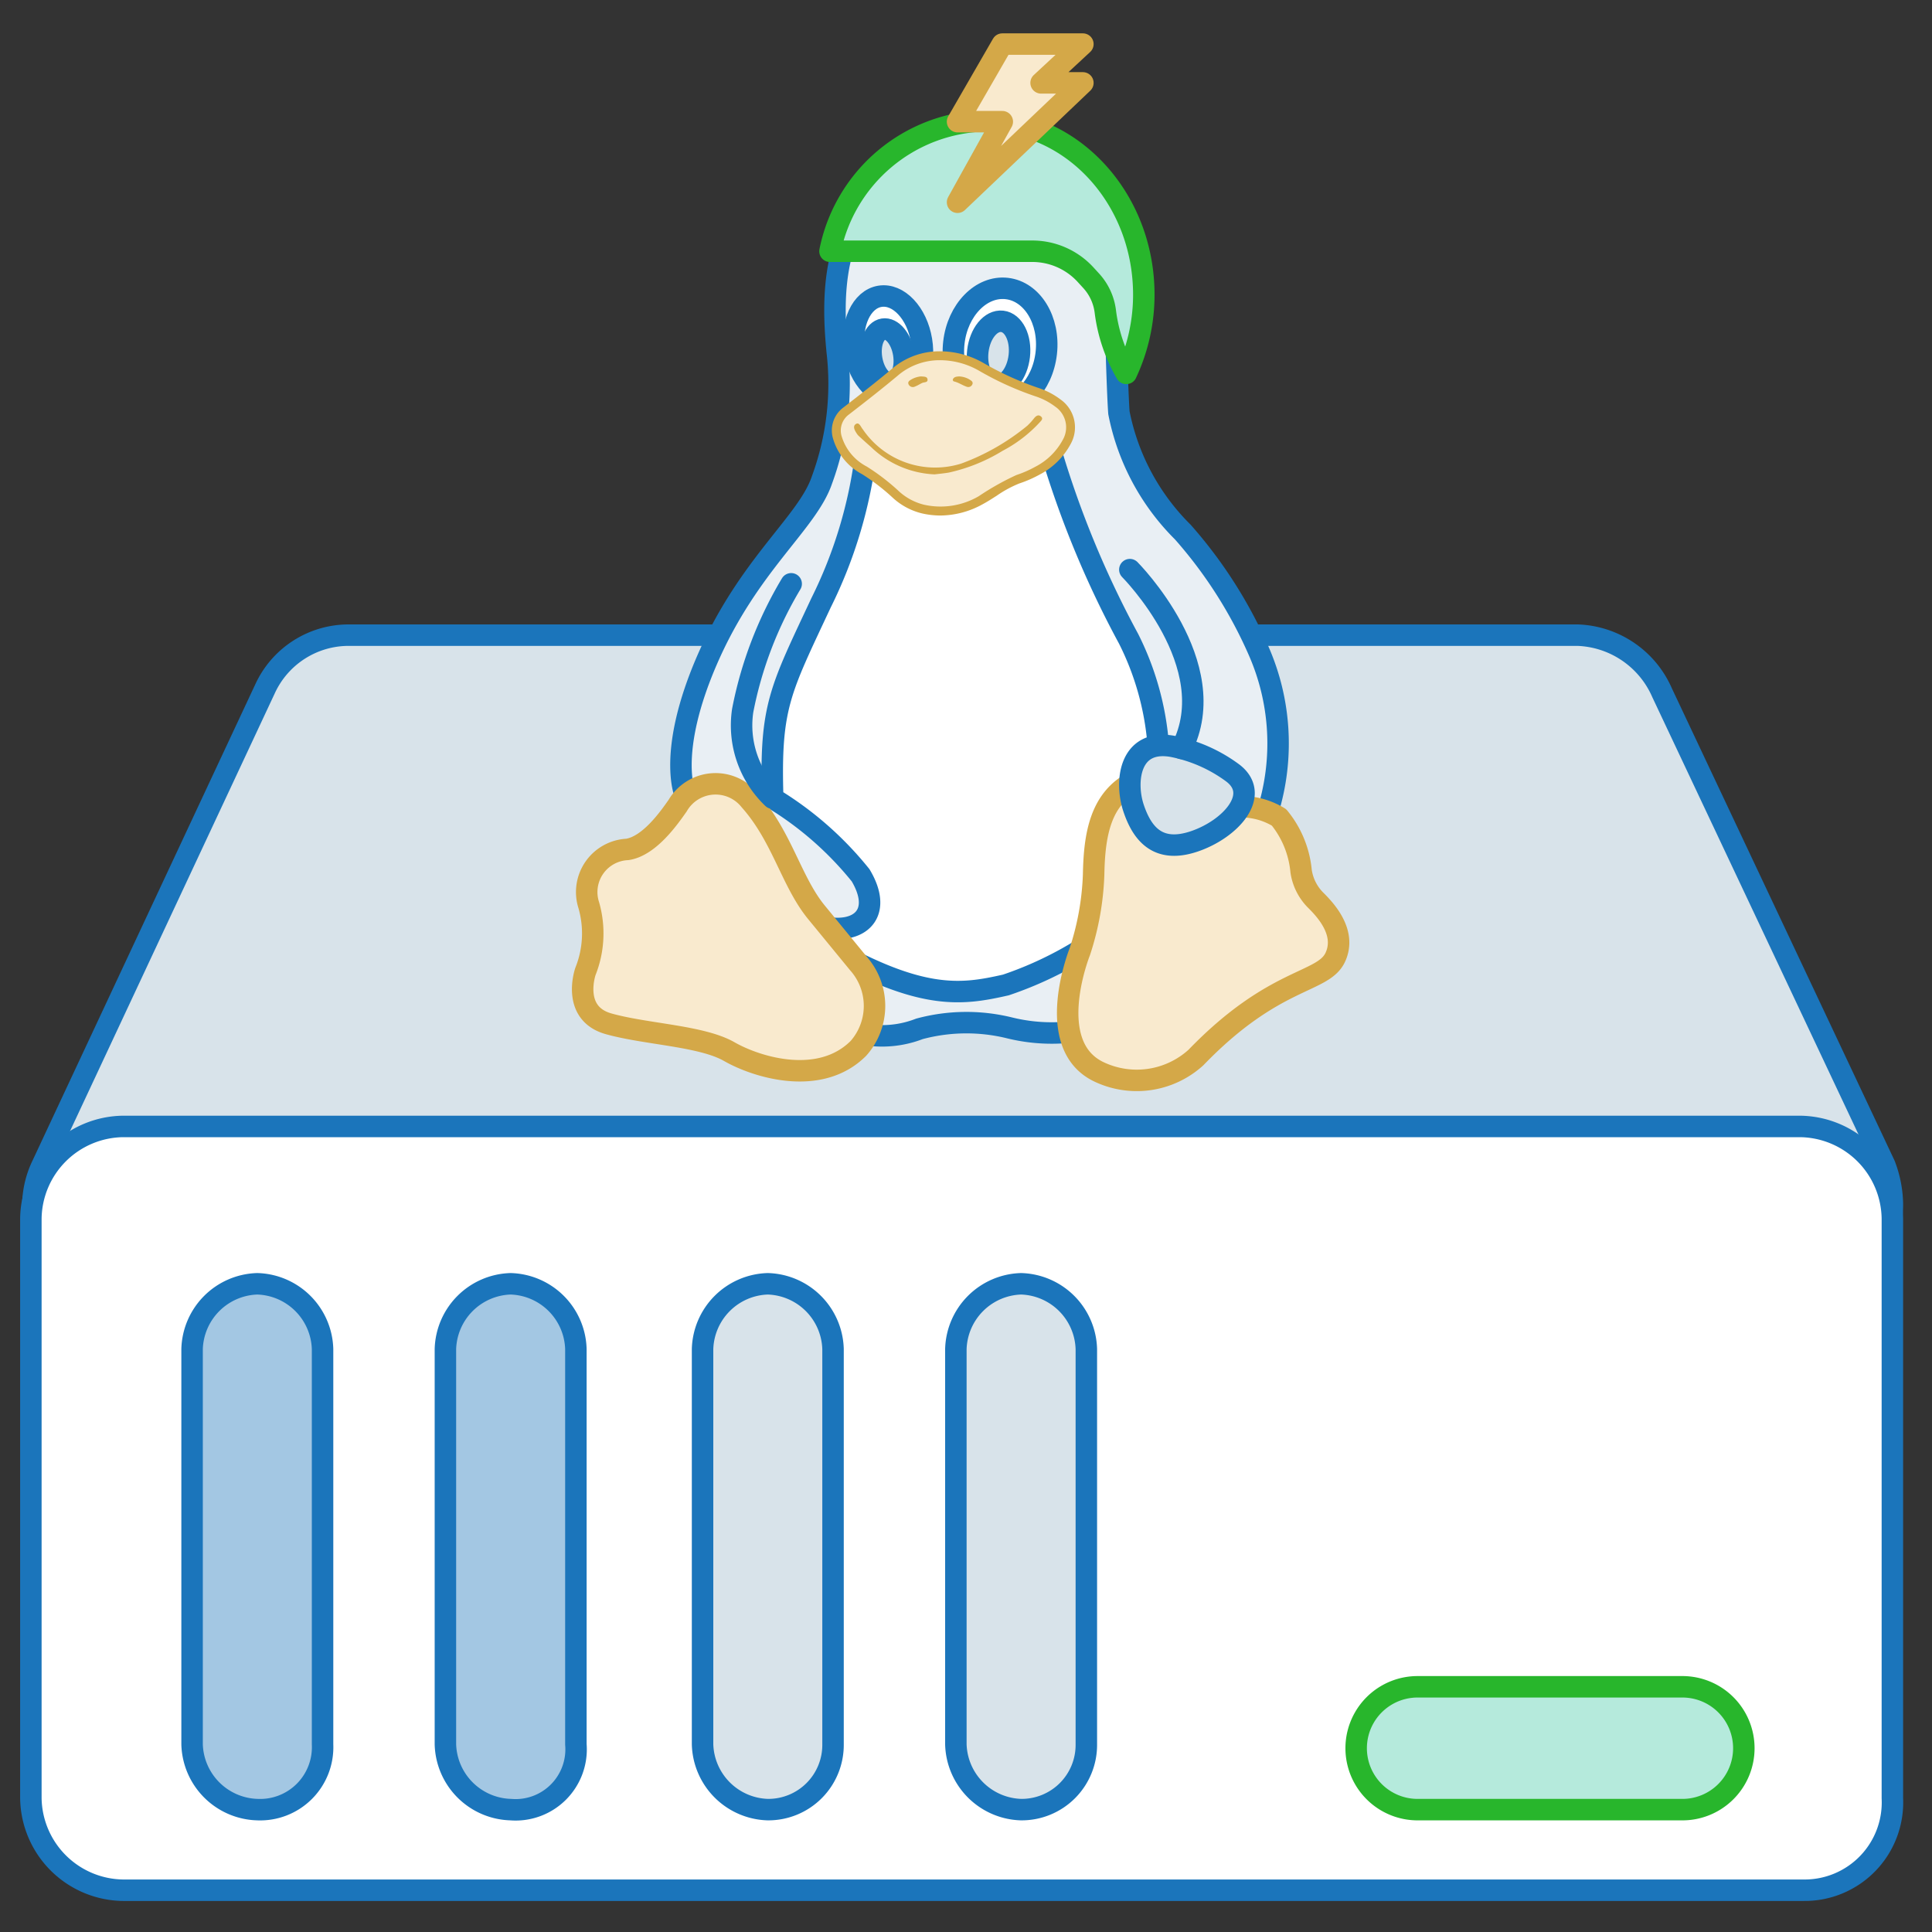 <svg id="eb85f7bd-3ab3-4a88-82bd-886adcdd906a" data-name="Layer 1" xmlns="http://www.w3.org/2000/svg" viewBox="0 0 90 90"><rect x="0" y="0" width="90" height="90" fill="#333333" stroke="none"/><title>ICONES_ALOJAMENTO SSD</title><path d="M73.492,29.588H16.278a4.287,4.287,0,0,0-3.933,2.503L1.975,54.262a4.358,4.358,0,0,0,2.146,5.9,3.224,3.224,0,0,0,1.788.358H83.863a4.391,4.391,0,0,0,4.291-4.47,5.289,5.289,0,0,0-.358-1.788L77.426,32.27A4.463,4.463,0,0,0,73.492,29.588Z" fill="#d8e3ea" stroke="#1b75bb" stroke-linecap="round" stroke-linejoin="round"/><path d="M84.041,88.054H5.729a4.351,4.351,0,0,1-4.291-4.291V56.765a4.351,4.351,0,0,1,4.291-4.291H83.863A4.351,4.351,0,0,1,88.154,56.765V83.763A4.091,4.091,0,0,1,84.041,88.054Z" fill="#fff" stroke="#1b75bb" stroke-linecap="round" stroke-linejoin="round"/><path d="M78.32,78.578H65.983a2.861,2.861,0,0,0,0,5.721h12.337a2.861,2.861,0,1,0,0-5.721Z" fill="#b5eadc" stroke="#28b62c" stroke-linecap="round" stroke-linejoin="round"/><path d="M11.987,84.299h0a3.133,3.133,0,0,1-3.039-3.039V62.844a3.133,3.133,0,0,1,3.039-3.04h0a3.133,3.133,0,0,1,3.039,3.04v18.416A2.91,2.91,0,0,1,11.987,84.299Z" fill="#a3c7e3" stroke="#1b75bb" stroke-linecap="round" stroke-linejoin="round"/><path d="M23.788,84.299h0a3.133,3.133,0,0,1-3.039-3.039V62.844a3.133,3.133,0,0,1,3.039-3.04h0A3.133,3.133,0,0,1,26.827,62.844v18.416A2.817,2.817,0,0,1,23.788,84.299Z" fill="#a3c7e3" stroke="#1b75bb" stroke-linecap="round" stroke-linejoin="round"/><path d="M35.767,84.299h0a3.133,3.133,0,0,1-3.039-3.039V62.844a3.133,3.133,0,0,1,3.039-3.04h0A3.133,3.133,0,0,1,38.806,62.844v18.416A3.014,3.014,0,0,1,35.767,84.299Z" fill="#d8e3ea" stroke="#1b75bb" stroke-linecap="round" stroke-linejoin="round"/><path d="M47.567,84.299h0a3.133,3.133,0,0,1-3.039-3.039V62.844a3.133,3.133,0,0,1,3.039-3.04h0a3.133,3.133,0,0,1,3.039,3.04v18.416A3.014,3.014,0,0,1,47.567,84.299Z" fill="#d8e3ea" stroke="#1b75bb" stroke-linecap="round" stroke-linejoin="round"/><polygon points="44.92 11.166 50.945 13.784 52.134 25.28 57.198 37.638 53.442 44.463 48.953 46.603 42.786 46.603 35.725 46.603 33.583 34.727 38.037 25.28 41.144 15.333 44.92 11.166" fill="#fff" stroke="#1b75bb" stroke-linecap="round" stroke-linejoin="round"/><path d="M51.79,43.25a17.025,17.025,0,0,1-4.934,2.634c-2.095.473-4.021.777-8.821-2.062l1.555,4.191a4.801,4.801,0,0,0,3.239-.084,8.408,8.408,0,0,1,4.193-.048,8.216,8.216,0,0,0,4.569-.181C53.836,46.863,51.79,43.25,51.79,43.25Z" fill="#e9eff4" stroke="#1b75bb" stroke-linecap="round" stroke-linejoin="round"/><path d="M45.556,7.319s6.337-.514,6.387,6.836c0,0,.101,4.019.181,5.074a10.734,10.734,0,0,0,2.975,5.556,21.134,21.134,0,0,1,3.554,5.582,10.716,10.716,0,0,1,.501,7.11c-1.132,3.213-3.941-.216-3.941-.216l-1.267-2.663a13.251,13.251,0,0,0-1.375-4.848,45.524,45.524,0,0,1-3.869-9.622l-4.083-.998-4.288,2.019a21.385,21.385,0,0,1-2.088,6.942c-1.907,4.083-2.382,4.809-2.246,9.097a15.679,15.679,0,0,1,4.094,3.587c.985,1.654.104,2.617-1.382,2.46s-5.279-3.697-5.279-3.697l-1.509-2.514S31.043,35.073,32.969,30.674s4.651-6.325,5.321-8.317a12.983,12.983,0,0,0,.712-5.97c-.231-2.367-.356-6.18,2.682-8.086A7.586,7.586,0,0,1,45.556,7.319Z" fill="#e9eff4" stroke="#1b75bb" stroke-linecap="round" stroke-linejoin="round"/><path d="M57.198,37.638a3.361,3.361,0,0,1,2.384.44,4.621,4.621,0,0,1,1.028,2.501,2.416,2.416,0,0,0,.643,1.319c.373.373,1.52,1.486.946,2.704S59.36,45.481,55.709,49.266a4.101,4.101,0,0,1-4.561.643c-2.569-1.283-.846-5.577-.846-5.577a12.884,12.884,0,0,0,.643-3.582c.034-1.859.304-3.615,1.993-4.394C54.629,35.576,57.198,37.638,57.198,37.638Z" fill="#f9eace" stroke="#d4a848" stroke-linecap="round" stroke-linejoin="round"/><path d="M54.595,34.764a6.963,6.963,0,0,1,2.839,1.25c1.319,1.013-.101,2.602-1.792,3.178-1.689.574-2.433-.337-2.839-1.555C52.4,36.42,52.603,34.427,54.595,34.764Z" fill="#d8e3ea" stroke="#1b75bb" stroke-linecap="round" stroke-linejoin="round"/><path d="M38.037,42.503l1.954,2.382a2.982,2.982,0,0,1,0,3.949c-1.788,1.792-4.722.896-6.018.155s-3.861-.803-5.621-1.296-1.08-2.44-1.08-2.44a4.767,4.767,0,0,0,.155-3.088,1.988,1.988,0,0,1,1.792-2.595c1.05-.155,1.987-1.529,2.347-2.038a2.043,2.043,0,0,1,3.366-.248C36.443,38.983,36.856,41.063,38.037,42.503Z" fill="#f9eace" stroke="#d4a848" stroke-linecap="round" stroke-linejoin="round"/><ellipse cx="41.368" cy="16.111" rx="1.579" ry="2.339" transform="translate(-2.066 6.928) rotate(-9.341)" fill="#fff" stroke="#1b75bb" stroke-linecap="round" stroke-linejoin="round"/><ellipse cx="46.587" cy="16.206" rx="2.784" ry="2.166" transform="translate(25.274 60.689) rotate(-83.581)" fill="#fff" stroke="#1b75bb" stroke-linecap="round" stroke-linejoin="round"/><ellipse cx="41.351" cy="16.595" rx="0.756" ry="1.28" transform="translate(-2.145 6.932) rotate(-9.341)" fill="#d8e3ea" stroke="#1b75bb" stroke-linecap="round" stroke-linejoin="round"/><ellipse cx="46.517" cy="16.474" rx="1.514" ry="0.972" transform="translate(24.945 60.857) rotate(-83.581)" fill="#d8e3ea" stroke="#1b75bb" stroke-linecap="round" stroke-linejoin="round"/><path d="M36.856,27.196a18.22,18.22,0,0,0-2.259,5.906,4.689,4.689,0,0,0,1.401,4.081" fill="none" stroke="#1b75bb" stroke-linecap="round" stroke-linejoin="round"/><path d="M52.632,26.535s4.412,4.429,2.414,8.33" fill="none" stroke="#1b75bb" stroke-linecap="round" stroke-linejoin="round"/><path d="M43.813,24.015a3.911,3.911,0,0,1-.851-.096,3.076,3.076,0,0,1-1.379-.737A9.625,9.625,0,0,0,40.161,22.09,2.746,2.746,0,0,1,38.817,20.467a1.33,1.33,0,0,1,.475-1.487c.791-.611,1.576-1.224,2.341-1.867a3.381,3.381,0,0,1,2.087-.748,4.088,4.088,0,0,1,2.115.557A13.995,13.995,0,0,0,48.387,18.075a3.548,3.548,0,0,1,1.019.536,1.589,1.589,0,0,1,.472,2.067,3.434,3.434,0,0,1-1.441,1.426,5.579,5.579,0,0,1-.953.417,5.281,5.281,0,0,0-1.047.567c-.212.136-.425.273-.646.393A4.118,4.118,0,0,1,43.813,24.015Z" fill="#d4a848"/><path d="M43.738,16.78a3.664,3.664,0,0,1,1.879.495,14.316,14.316,0,0,0,2.627,1.19,3.129,3.129,0,0,1,.903.471,1.168,1.168,0,0,1,.358,1.559,3.018,3.018,0,0,1-1.277,1.249,5.075,5.075,0,0,1-.881.385,12.52,12.52,0,0,0-1.754.987,3.529,3.529,0,0,1-2.538.398,2.669,2.669,0,0,1-1.196-.644A10.112,10.112,0,0,0,40.376,21.733a2.351,2.351,0,0,1-1.158-1.376.924.924,0,0,1,.328-1.048c.796-.613,1.585-1.231,2.355-1.878A2.996,2.996,0,0,1,43.738,16.78Zm-.204,5.319c.222-.028.446-.047.667-.085a8.123,8.123,0,0,0,2.505-1.014,6.36,6.36,0,0,0,1.731-1.329c.063-.071.178-.165.055-.271-.115-.099-.219-.031-.304.063a3.179,3.179,0,0,1-.331.368,10.555,10.555,0,0,1-3.076,1.763,4.077,4.077,0,0,1-4.588-1.594c-.096-.113-.167-.35-.324-.247-.168.11-.045.315.055.462a.627.627,0,0,0,.096.109c.18.164.36.329.544.489A4.542,4.542,0,0,0,43.534,22.098Zm1.142-4.564c-.107.009-.219.013-.28.12a.079.079,0,0,0,.031.108l0,0,.023.008c.209.051.386.179.586.246a.205.205,0,0,0,.264-.122l0-0.0.001-.004c.036-.103-.054-.158-.127-.205a1.025,1.025,0,0,0-.498-.151Zm-1.771-.001a1.101,1.101,0,0,0-.434.133c-.088.053-.207.111-.143.244a.219.219,0,0,0,.294.097l.006-.003c.116-.044.221-.114.334-.167.096-.044.275-.01.244-.177-.025-.132-.181-.113-.301-.127Z" fill="#f9eace"/><path d="M53.283,13.729a8.618,8.618,0,0,1-.817,3.665,7.58,7.58,0,0,1-.977-2.893,2.583,2.583,0,0,0-.651-1.413l-.279-.305a3.366,3.366,0,0,0-2.48-1.079H38.664A7.563,7.563,0,0,1,45.853,5.63C49.958,5.63,53.283,9.254,53.283,13.729Z" fill="#b5eadc" stroke="#28b62c" stroke-linecap="round" stroke-linejoin="round"/><polygon points="46.691 2.054 50.445 2.054 48.498 3.861 50.445 3.861 44.606 9.422 46.691 5.668 44.606 5.668 46.691 2.054" fill="#f9eace" stroke="#d4a848" stroke-linecap="round" stroke-linejoin="round"/></svg>